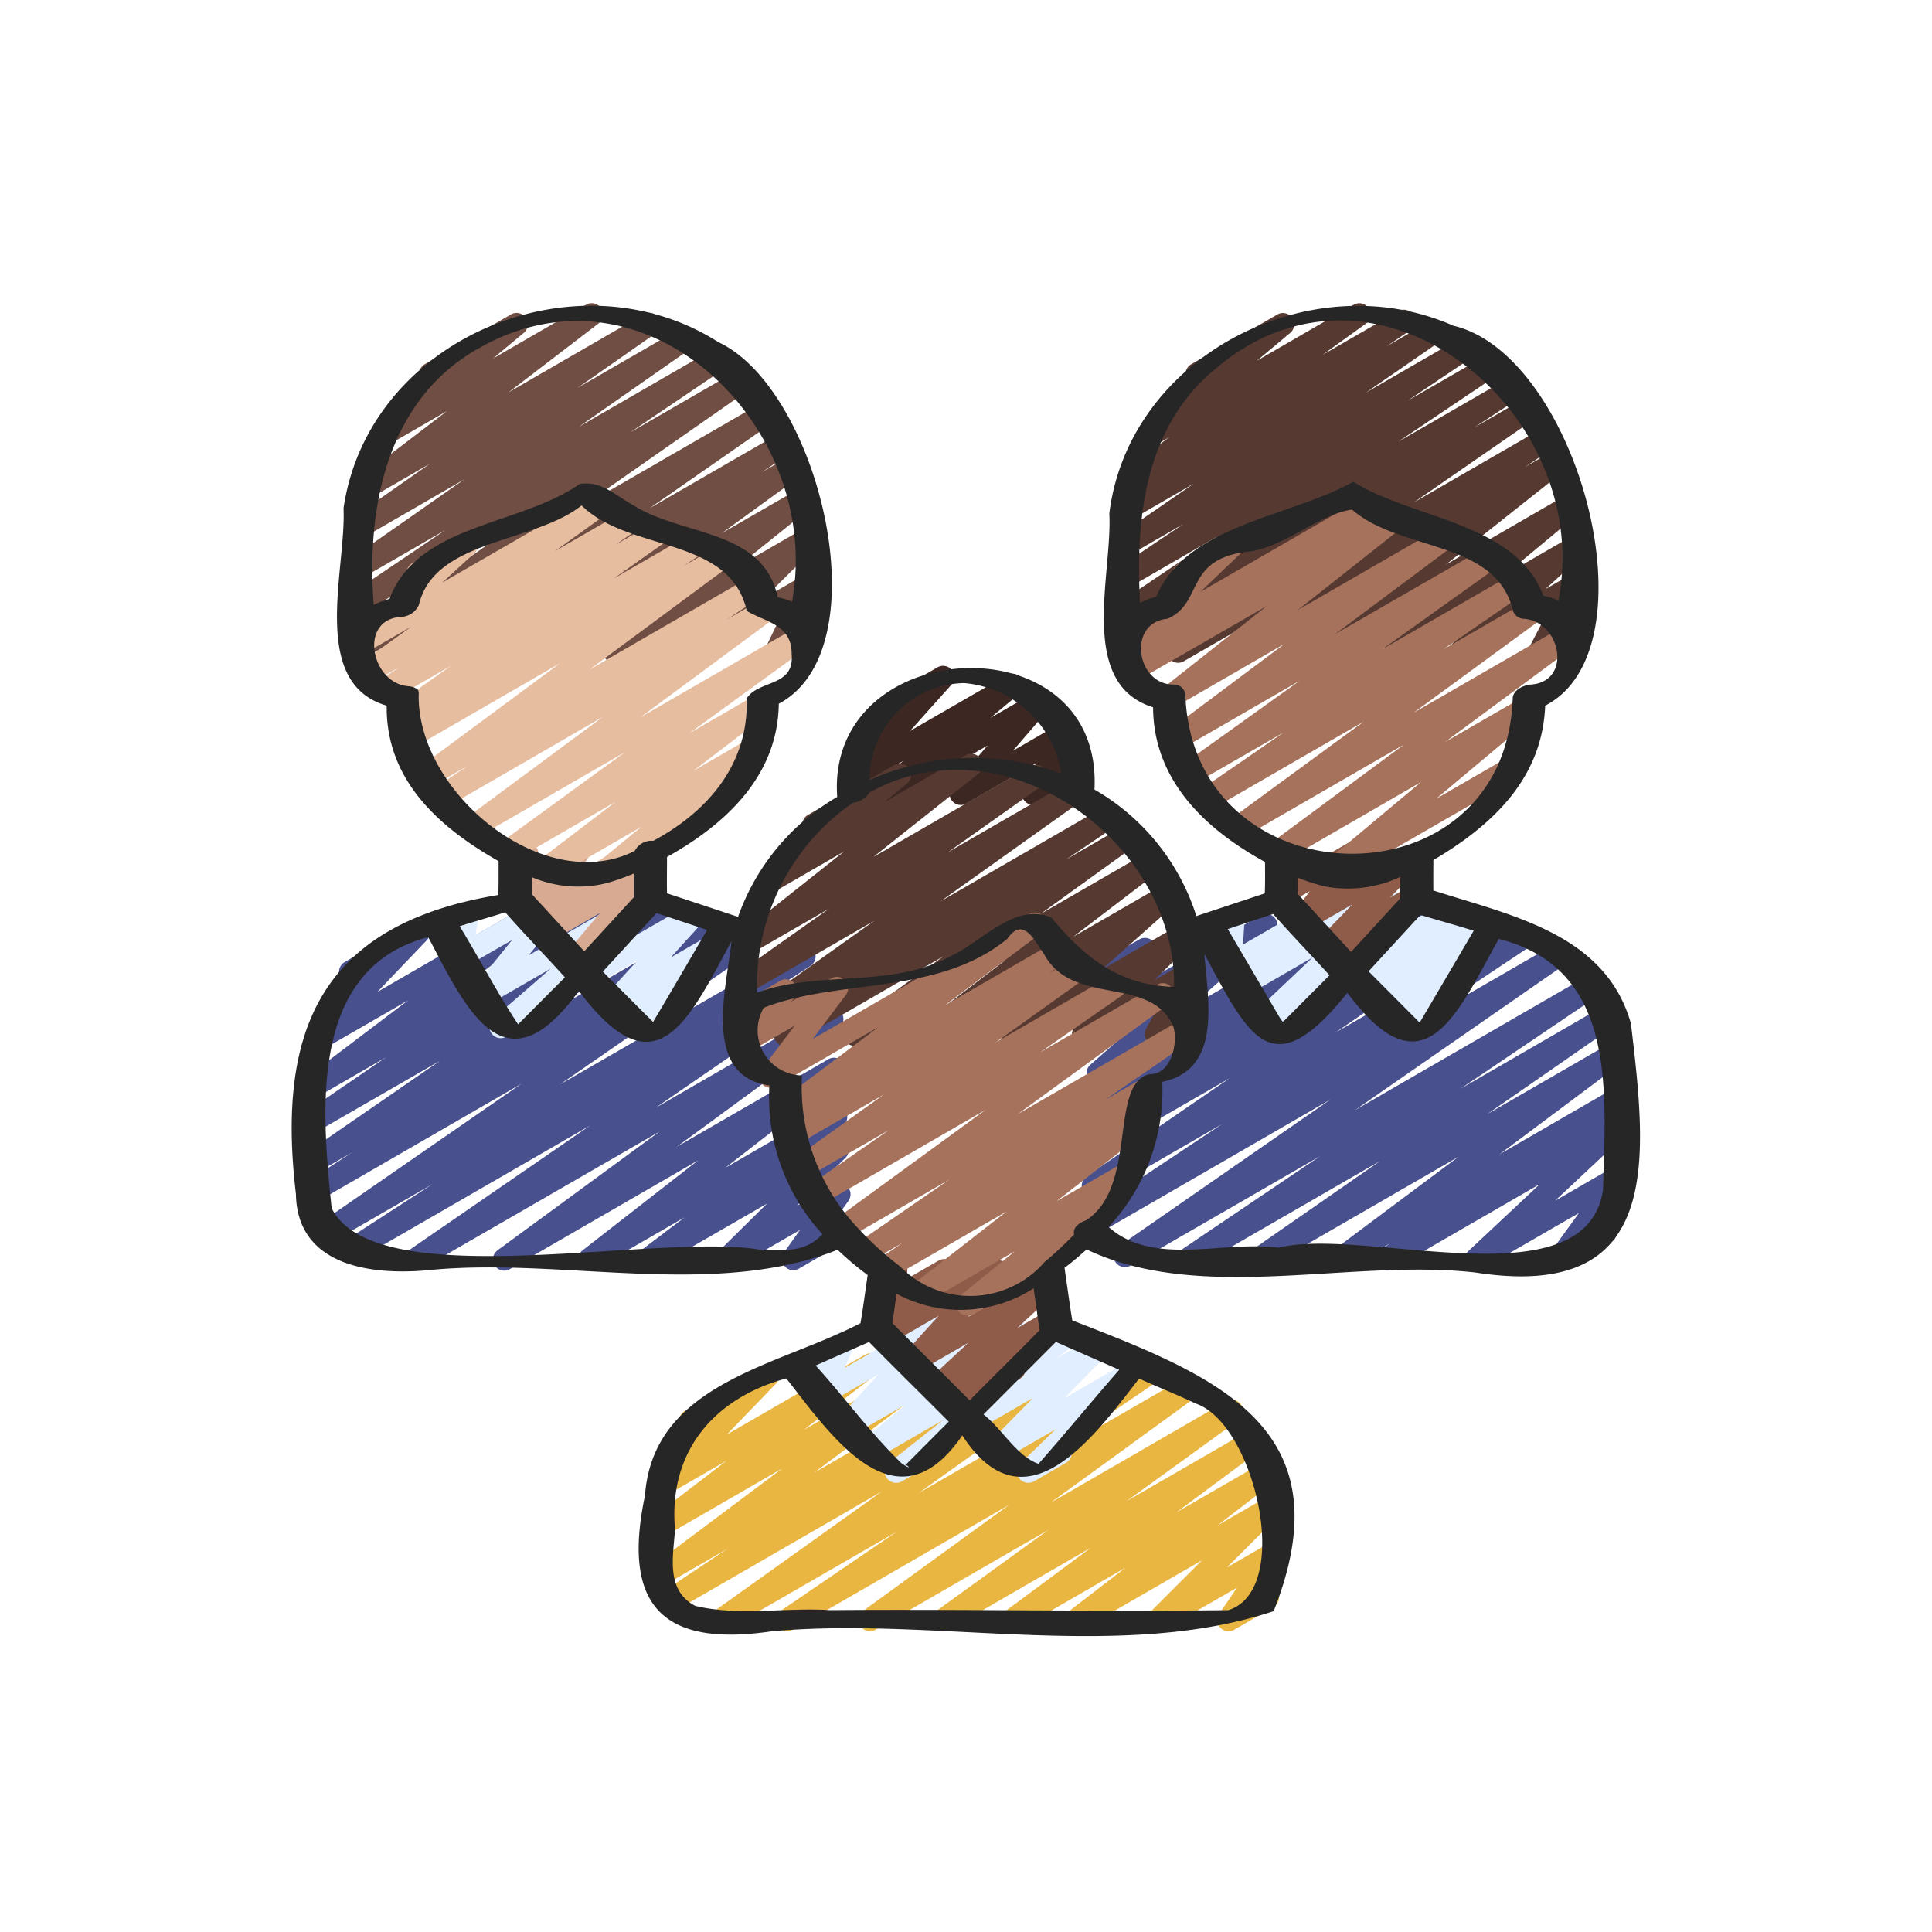 <svg id="Icons" height="300" viewBox="0 0 60 60" width="300" xmlns="http://www.w3.org/2000/svg" version="1.1" xmlns:xlink="http://www.w3.org/1999/xlink" xmlns:svgjs="http://svgjs.dev/svgjs"><g transform="matrix(0.7,0,0,0.7,8.999,9.034)"><path d="m22.064 59.47a.5.5 0 0 1 -.281-.913l5.154-3.513-7.55 4.356a.5.5 0 0 1 -.54-.839l7.426-5.3-9.25 5.339a.5.5 0 0 1 -.527-.848l2.933-1.952-2.893 1.67a.5.5 0 0 1 -.55-.833l5.873-4.4-5.2 3a.5.5 0 0 1 -.554-.829l3.282-2.515-2.576 1.487a.5.5 0 0 1 -.61-.78l2.166-2.243-.343.2a.5.5 0 0 1 -.5-.866l3.426-1.978a.5.5 0 0 1 .61.78l-2.167 2.244 6.131-3.54a.5.5 0 0 1 .554.829l-3.278 2.51 5.789-3.342a.5.5 0 0 1 .55.833l-5.878 4.407 9.076-5.24a.5.5 0 0 1 .527.849l-2.926 1.951 4.852-2.8a.5.5 0 0 1 .54.84l-7.428 5.3 10.128-5.847a.5.5 0 0 1 .531.846l-5.151 3.511 6.28-3.625a.5.5 0 0 1 .544.837l-6.48 4.707 7.793-4.5a.5.5 0 0 1 .543.838l-4.96 3.59 5.44-3.14a.5.5 0 0 1 .548.834l-3.78 2.805 3.769-2.175a.5.5 0 0 1 .555.829l-2.5 1.926 2.117-1.222a.5.5 0 0 1 .6.786l-2.3 2.3 1.849-1.066a.5.5 0 0 1 .617.092.5.5 0 0 1 .046.622l-.817 1.193a.5.5 0 0 1 .363.92l-1.737 1.005a.5.5 0 0 1 -.617-.093.5.5 0 0 1 -.046-.622l.789-1.153-3.251 1.868a.5.5 0 0 1 -.6-.786l2.3-2.3-5.341 3.086a.5.5 0 0 1 -.555-.829l2.5-1.927-4.771 2.756a.5.5 0 0 1 -.548-.834l3.781-2.806-6.307 3.64a.5.5 0 0 1 -.543-.838l4.958-3.589-7.669 4.427a.5.5 0 0 1 -.543-.837l6.479-4.706-9.6 5.543a.5.5 0 0 1 -.252.07z" fill="#eab642" fill-opacity="1" data-original-color="#eab642ff" stroke="none" stroke-opacity="1"/><path d="m32.768 52.88a.5.5 0 0 1 -.349-.859l1.547-1.507-2.286 1.319a.5.5 0 0 1 -.607-.783l1.9-1.934-2.559 1.477a.5.5 0 1 1 -.5-.865l5.737-3.312a.5.5 0 0 1 .607.783l-1.9 1.933 2.566-1.481a.5.5 0 0 1 .6.791l-2.913 2.84.015.025a.5.5 0 0 1 -.183.682l-1.424.824a.5.5 0 0 1 -.251.067z" fill="#e1eeff" fill-opacity="1" data-original-color="#e1eeffff" stroke="none" stroke-opacity="1"/><path d="m26.9 52.881a.5.5 0 0 1 -.31-.892l2.387-1.889-3.04 1.755a.5.5 0 0 1 -.569-.818l1.969-1.637-2.345 1.353a.5.5 0 0 1 -.619-.77l1.738-1.908-2.286 1.32a.5.5 0 0 1 -.71-.628l.386-.91-.666.383a.5.5 0 1 1 -.5-.865l1.965-1.135a.5.5 0 0 1 .71.628l-.386.91 3.776-2.178a.5.5 0 0 1 .62.769l-1.739 1.908 4.639-2.677a.5.5 0 0 1 .569.817l-1.968 1.636 3.81-2.2a.5.5 0 0 1 .561.824l-5.905 4.689a.5.5 0 0 1 -.24.531l-1.594.919a.493.493 0 0 1 -.253.065z" fill="#e1eeff" fill-opacity="1" data-original-color="#e1eeffff" stroke="none" stroke-opacity="1"/><path d="m26.236 22.823a.5.5 0 0 1 -.319-.885l1.3-1.082-1.911 1.1a.5.5 0 0 1 -.622-.767l1.842-2.057a.5.5 0 0 1 -.473-.88l2.683-1.55a.5.5 0 0 1 .622.767l-1.841 2.056 4.293-2.478a.5.5 0 0 1 .569.817l-1.3 1.083 1.94-1.119a.5.5 0 0 1 .629.759l-1.565 1.814 2.045-1.18a.5.5 0 0 1 .692.666l-.589 1.116.418-.241a.5.5 0 1 1 .5.865l-1.918 1.107a.5.5 0 0 1 -.6-.072.5.5 0 0 1 -.1-.594l.589-1.116-3.1 1.791a.5.5 0 0 1 -.628-.759l1.565-1.814-4.474 2.582a.491.491 0 0 1 -.247.071z" fill="#3d2722" fill-opacity="1" data-original-color="#3d2722ff" stroke="none" stroke-opacity="1"/><path d="m39.816 43.47a.5.5 0 0 1 -.279-.914l6.181-4.171-8.418 4.857a.5.5 0 0 1 -.535-.844l9.4-6.52-10.344 5.975a.5.5 0 0 1 -.527-.853l6.063-4.032-5.466 3.156a.5.5 0 0 1 -.534-.845l6.343-4.352-5.728 3.306a.5.5 0 0 1 -.527-.849l1.05-.7-.472.273a.5.5 0 0 1 -.545-.836l4.013-2.938-3.395 1.959a.5.5 0 0 1 -.58-.808l3.684-3.234-3.015 1.74a.5.5 0 0 1 -.674-.7l.936-1.492-.178.1a.5.5 0 1 1 -.5-.865l1.921-1.11a.5.5 0 0 1 .674.7l-.936 1.492 5.639-3.256a.5.5 0 0 1 .58.809l-3.689 3.242 7.019-4.052a.5.5 0 0 1 .544.836l-4.011 2.937 6.537-3.774a.5.5 0 0 1 .526.85l-1.056.7 2.684-1.55a.5.5 0 0 1 .533.845l-6.334 4.348 8.156-4.7a.5.5 0 0 1 .526.849l-6.066 4.035 7.112-4.106a.5.5 0 0 1 .535.843l-9.4 6.523 10.317-5.962a.5.5 0 0 1 .529.847l-6.173 4.171 6.364-3.681a.5.5 0 0 1 .672.165.5.5 0 0 1 -.137.679l-5.707 3.959 5.557-3.208a.5.5 0 0 1 .549.833l-5.556 4.153 5.042-2.911a.5.5 0 0 1 .535.843l-.476.329a.508.508 0 0 1 .592.166.5.5 0 0 1 -.059.663l-3.176 2.976 2.584-1.491a.5.5 0 0 1 .655.726l-1.26 1.741.022-.012a.5.5 0 0 1 .5.865l-2.048 1.185a.5.5 0 0 1 -.655-.726l1.259-1.742-4.313 2.488a.5.5 0 0 1 -.592-.8l3.176-2.976-6.539 3.776a.5.5 0 0 1 -.535-.843l.427-.3-1.975 1.143a.5.5 0 0 1 -.549-.833l5.561-4.154-8.639 4.987a.5.5 0 0 1 -.535-.843l5.7-3.958-8.318 4.8a.5.5 0 0 1 -.246.071z" fill="#49508e" fill-opacity="1" data-original-color="#49508eff" stroke="none" stroke-opacity="1"/><path d="m49.472 33.21a.5.5 0 0 1 -.354-.854l.049-.048-.184.1a.5.5 0 0 1 -.576-.811l.5-.432-.748.432a.5.5 0 0 1 -.577-.811l.087-.076-.257.148a.5.5 0 1 1 -.5-.865l4.8-2.769a.5.5 0 0 1 .577.81l-.084.073.809-.466a.5.5 0 0 1 .576.811l-1.209 1.048a.5.5 0 0 1 .189.826l-1.03 1.029a.464.464 0 0 1 .088.112.5.5 0 0 1 -.183.682l-1.723 1a.5.5 0 0 1 -.25.061z" fill="#e1eeff" fill-opacity="1" data-original-color="#e1eeffff" stroke="none" stroke-opacity="1"/><path d="m43.176 32.85a.5.5 0 0 1 -.344-.863l2.541-2.411-2.86 1.652a.5.5 0 0 1 -.574-.814l.223-.189-.179.1a.5.5 0 0 1 -.749-.464l.078-1.226-.241.138a.5.5 0 0 1 -.5-.865l1.049-.608a.5.5 0 0 1 .514.008.5.5 0 0 1 .235.456l-.078 1.236 4.154-2.4a.5.5 0 0 1 .574.813l-.222.19 1.738-1a.5.5 0 0 1 .594.795l-2.541 2.402 4.7-2.712a.5.5 0 1 1 .5.865l-8.358 4.826a.49.49 0 0 1 -.254.071z" fill="#e1eeff" fill-opacity="1" data-original-color="#e1eeffff" stroke="none" stroke-opacity="1"/><path d="m39.417 16.5a.5.5 0 0 1 -.284-.911l5.5-3.8-7.353 4.241a.5.5 0 0 1 -.523-.851l2.105-1.379-1.582.913a.5.5 0 0 1 -.529-.847l4.421-2.982-3.892 2.25a.5.5 0 0 1 -.528-.848l2.9-1.948-2.373 1.37a.5.5 0 0 1 -.533-.845l3.365-2.315-2.74 1.582a.5.5 0 0 1 -.531-.846l1.043-.709-.216.124a.5.5 0 0 1 -.542-.839l1.922-1.381-.657.378a.5.5 0 0 1 -.571-.816l2.253-1.882a.5.5 0 0 1 -.086-.9l3.828-2.21a.5.5 0 0 1 .571.816l-1.479 1.235 4.294-2.485a.5.5 0 0 1 .542.839l-1.919 1.383 3.359-1.937a.5.5 0 0 1 .531.846l-1.049.713 1.9-1.1a.5.5 0 0 1 .536.841l-3.351 2.31 4.22-2.437a.5.5 0 0 1 .528.848l-2.897 1.948 3.473-2a.5.5 0 0 1 .53.847l-4.427 2.978 4.929-2.845a.5.5 0 0 1 .524.851l-2.1 1.374 2.307-1.334a.5.5 0 0 1 .534.844l-5.5 3.8 5.768-3.33a.5.5 0 0 1 .527.848l-1.365.913 1.286-.742a.5.5 0 0 1 .561.824l-5.365 4.251 5.318-3.074a.5.5 0 0 1 .57.818l-3.252 2.7 2.8-1.617a.5.5 0 0 1 .587.8l-1.6 1.457 1.022-.59a.5.5 0 0 1 .694.663l-.718 1.38.037-.021a.5.5 0 1 1 .5.865l-1.521.879a.5.5 0 0 1 -.694-.663l.718-1.381-3.543 2.046a.5.5 0 0 1 -.587-.8l1.6-1.457-3.923 2.262a.5.5 0 0 1 -.569-.817l3.253-2.7-6.094 3.522a.5.5 0 0 1 -.561-.824l5.364-4.251-8.8 5.081a.5.5 0 0 1 -.528-.849l1.368-.912-3.055 1.764a.491.491 0 0 1 -.251.071z" fill="#563a32" fill-opacity="1" data-original-color="#563a32ff" stroke="none" stroke-opacity="1"/><path d="m46.717 30.418a.5.5 0 0 1 -.344-.863l.186-.176-.319.184a.5.5 0 0 1 -.609-.781l1.508-1.561-1.994 1.151a.5.5 0 0 1 -.65-.733l.763-1.01-.978.563a.5.5 0 0 1 -.731-.568l.257-.908a.5.5 0 0 1 -.208-.2.5.5 0 0 1 .182-.683l.5-.291a.5.5 0 0 1 .732.568l-.169.6 2.043-1.18a.5.5 0 0 1 .649.734l-.763 1.01 2.945-1.7a.5.5 0 0 1 .609.78l-1.507 1.56.905-.521a.5.5 0 0 1 .593.8l-1.884 1.787a.5.5 0 0 1 -.2.642l-1.266.732a.5.5 0 0 1 -.25.064z" fill="#8f5c4a" fill-opacity="1" data-original-color="#8f5c4aff" stroke="none" stroke-opacity="1"/><path d="m46.133 26.337a.5.5 0 0 1 -.321-.884l4.376-3.662-6.056 3.5a.5.5 0 0 1 -.548-.835l5.863-4.337-7.038 4.063a.5.5 0 0 1 -.546-.836l5.8-4.247-6.723 3.881a.5.5 0 0 1 -.535-.844l3.7-2.552-4.021 2.316a.5.5 0 0 1 -.541-.838l5.266-3.768-5.254 3.033a.5.5 0 0 1 -.549-.833l5.142-3.844-4.866 2.81a.5.5 0 0 1 -.56-.825l4.623-3.655-5.845 3.369a.5.5 0 0 1 -.533-.845l.236-.162a.5.5 0 0 1 -.512-.833l2.7-2.582a.489.489 0 0 1 -.142-.157.5.5 0 0 1 .182-.683l2.175-1.256a.5.5 0 0 1 .6.794l-1.806 1.729 7.363-4.254a.5.5 0 0 1 .533.844l-.136.093.627-.361a.5.5 0 0 1 .561.825l-4.624 3.656 6.248-3.607a.5.5 0 0 1 .549.833l-5.145 3.844 6.817-3.927a.5.5 0 0 1 .541.839l-5.267 3.761 5.869-3.387a.5.5 0 0 1 .534.843l-3.7 2.553 3.939-2.273a.5.5 0 0 1 .546.836l-5.8 4.247 6.714-3.876a.5.5 0 0 1 .548.835l-5.862 4.336 3.415-1.971a.5.5 0 0 1 .571.816l-4.371 3.665 3.211-1.853a.5.5 0 1 1 .5.865l-8.2 4.734a.5.5 0 0 1 -.248.067z" fill="#a6725c" fill-opacity="1" data-original-color="#a6725cff" stroke="none" stroke-opacity="1"/><path d="m5.576 43.47a.5.5 0 0 1 -.283-.912l8.033-5.531-10.451 6.034a.5.5 0 0 1 -.522-.853l3.978-2.579-4.463 2.576a.5.5 0 0 1 -.534-.844l8.944-6.186-9 5.2a.5.5 0 0 1 -.522-.852l2.01-1.3-1.488.858a.5.5 0 0 1 -.534-.844l5.921-4.08-5.385 3.102a.5.5 0 0 1 -.532-.846l3.523-2.413-2.991 1.729a.5.5 0 0 1 -.551-.829l4.528-3.43-3.877 2.236a.5.5 0 0 1 -.612-.777l2.2-2.305-.035.02a.5.5 0 0 1 -.5-.866l3.044-1.757a.5.5 0 0 1 .612.778l-2.2 2.3 7.8-4.506a.5.5 0 0 1 .552.831l-4.522 3.433 7.381-4.257a.5.5 0 0 1 .532.845l-3.532 2.41 4.913-2.835a.5.5 0 0 1 .534.844l-5.917 4.079 7.383-4.261a.5.5 0 0 1 .522.852l-2 1.294 2.868-1.655a.5.5 0 0 1 .534.844l-8.951 6.191 10.6-6.117a.5.5 0 0 1 .522.852l-3.969 2.574 4.594-2.653a.5.5 0 0 1 .534.845l-8.035 5.531 7.581-4.377a.5.5 0 0 1 .546.836l-7.184 5.271 6.725-3.885a.5.5 0 0 1 .557.827l-5.135 3.994 4.665-2.692a.5.5 0 0 1 .552.831l-1.939 1.469 1.449-.836a.5.5 0 0 1 .6.788l-2.149 2.121 1.629-.94a.5.5 0 0 1 .657.723l-.708.993.062-.035a.5.5 0 0 1 .5.865l-2.054 1.186a.5.5 0 0 1 -.657-.723l.707-.992-3.01 1.736a.5.5 0 0 1 -.6-.788l2.151-2.122-5.044 2.91a.5.5 0 0 1 -.552-.831l1.939-1.469-3.981 2.3a.5.5 0 0 1 -.557-.827l5.136-4-8.354 4.827a.5.5 0 0 1 -.546-.836l7.182-5.264-10.574 6.1a.493.493 0 0 1 -.25.07z" fill="#49508e" fill-opacity="1" data-original-color="#49508eff" stroke="none" stroke-opacity="1"/><path d="m15.118 32.861a.5.5 0 0 1 -.335-.871l.124-.112-.295.17a.5.5 0 0 1 -.62-.77l1.439-1.578-2.018 1.164a.5.5 0 1 1 -.5-.865l4.8-2.771a.5.5 0 0 1 .62.769l-1.433 1.578 1.595-.921a.5.5 0 0 1 .585.8l-1.109 1a.485.485 0 0 1 .155.166.5.5 0 0 1 -.183.683l-2.571 1.484a.489.489 0 0 1 -.254.074z" fill="#e1eeff" fill-opacity="1" data-original-color="#e1eeffff" stroke="none" stroke-opacity="1"/><path d="m9.361 33.152a.5.5 0 0 1 -.328-.878l2.543-2.207-2.795 1.614a.5.5 0 0 1 -.639-.746l1.717-2.135-2.065 1.194a.5.5 0 0 1 -.741-.524l.141-.759-.113.064a.5.5 0 1 1 -.5-.865l1.054-.61a.5.5 0 0 1 .741.524l-.142.759 3.446-1.983a.5.5 0 0 1 .639.746l-1.719 2.13 4.99-2.876a.5.5 0 0 1 .578.81l-3.65 3.168a.485.485 0 0 1 .155.166.5.5 0 0 1 -.183.683l-2.879 1.658a.489.489 0 0 1 -.25.067z" fill="#e1eeff" fill-opacity="1" data-original-color="#e1eeffff" stroke="none" stroke-opacity="1"/><path d="m5.963 16.5a.5.5 0 0 1 -.285-.91l5.538-3.856-7.936 4.578a.5.5 0 0 1 -.536-.843l7.476-5.216-6.94 4.006a.5.5 0 0 1 -.529-.847l4.168-2.812-3.639 2.1a.5.5 0 0 1 -.536-.843l5.007-3.5-4.451 2.57a.5.5 0 0 1 -.536-.843l3.457-2.417-2.688 1.551a.5.5 0 0 1 -.554-.83l3.991-3.053-2.55 1.472a.5.5 0 0 1 -.569-.818l2.209-1.835a.5.5 0 0 1 -.073-.9l3.828-2.21a.5.5 0 0 1 .57.817l-1.369 1.139 4.131-2.387a.5.5 0 0 1 .554.83l-3.992 3.057 5.981-3.455a.5.5 0 0 1 .537.843l-3.453 2.412 4.52-2.61a.5.5 0 0 1 .536.843l-5.01 3.5 5.931-3.424a.5.5 0 0 1 .529.847l-4.166 2.816 4.714-2.721a.5.5 0 0 1 .536.843l-7.473 5.214 8.082-4.666a.5.5 0 0 1 .535.843l-5.542 3.858 5.789-3.343a.5.5 0 0 1 .528.847l-1.333.894 1.23-.71a.5.5 0 0 1 .544.837l-3.562 2.584 3.4-1.96a.5.5 0 0 1 .562.823l-3.3 2.648 2.9-1.677a.5.5 0 0 1 .6.787l-2.26 2.243 1.67-.964a.5.5 0 0 1 .7.65l-.686 1.427a.5.5 0 0 1 .5.868l-1.4.806a.5.5 0 0 1 -.7-.649l.686-1.428-3.61 2.084a.5.5 0 0 1 -.6-.787l2.26-2.242-5.258 3.035a.5.5 0 0 1 -.562-.823l3.305-2.648-6.021 3.476a.5.5 0 0 1 -.544-.837l3.56-2.584-5.935 3.425a.5.5 0 0 1 -.529-.848l1.332-.892-3.019 1.743a.494.494 0 0 1 -.25.072z" fill="#704e43" fill-opacity="1" data-original-color="#704e43ff" stroke="none" stroke-opacity="1"/><path d="m12.586 30.276a.5.5 0 0 1 -.383-.822l1.556-1.85-2.168 1.252a.5.5 0 0 1 -.58-.808l.156-.137-.292.168a.5.5 0 0 1 -.641-.745l.485-.605-.439.253a.5.5 0 0 1 -.726-.585l.223-.7a.493.493 0 0 1 -.179-.181.5.5 0 0 1 .182-.683l.5-.291a.5.5 0 0 1 .727.585l-.11.339 1.621-.936a.5.5 0 0 1 .641.745l-.484.605 2.359-1.362a.5.5 0 0 1 .58.808l-.158.139.263-.152a.5.5 0 0 1 .632.755l-1.828 2.182a.493.493 0 0 1 .3.232.5.5 0 0 1 -.182.683l-1.808 1.044a.489.489 0 0 1 -.247.067z" fill="#d7aa91" fill-opacity="1" data-original-color="#d7aa91ff" stroke="none" stroke-opacity="1"/><path d="m21.979 33.5a.5.5 0 0 1 -.28-.915l2.201-1.485-3.62 2.092a.5.5 0 0 1 -.54-.839l6.2-4.412-5.651 3.259a.5.5 0 0 1 -.539-.841l4.189-2.959-3.439 1.985a.5.5 0 0 1 -.561-.824l4.65-3.687-3.082 1.779a.5.5 0 0 1 -.567-.82l2.079-1.7a.5.5 0 0 1 -.032-.882l3.827-2.21a.5.5 0 0 1 .567.82l-1.018.831 3.618-2.089a.5.5 0 0 1 .561.825l-4.65 3.687 6.97-4.024a.5.5 0 0 1 .539.841l-4.191 2.968 5.322-3.072a.5.5 0 0 1 .54.84l-6.194 4.41 7.235-4.178a.5.5 0 0 1 .53.848l-2.2 1.476 2.562-1.479a.5.5 0 0 1 .543.838l-4.248 3.065 4.679-2.7a.5.5 0 0 1 .552.83l-3.766 2.873 4.007-2.313a.5.5 0 0 1 .583.806l-3.33 2.968 3.4-1.962a.5.5 0 0 1 .6.789l-1.666 1.637 1.331-.768a.5.5 0 0 1 .688.674l-.64 1.158a.5.5 0 0 1 .5.866l-1.556.9a.5.5 0 0 1 -.688-.675l.64-1.158-3.185 1.837a.5.5 0 0 1 -.6-.789l1.667-1.637-4.211 2.431a.5.5 0 0 1 -.583-.806l3.331-2.969-6.548 3.78a.5.5 0 0 1 -.553-.83l3.768-2.874-6.42 3.709a.5.5 0 0 1 -.543-.838l4.243-3.066-6.77 3.909a.5.5 0 0 1 -.251.07z" fill="#563a32" fill-opacity="1" data-original-color="#563a32ff" stroke="none" stroke-opacity="1"/><path d="m13.885 26.332a.5.5 0 0 1 -.318-.886l2.027-1.667-3.915 2.26a.5.5 0 0 1 -.554-.83l3.329-2.541-4.431 2.558a.5.5 0 0 1 -.544-.837l5.4-3.929-6.458 3.728a.5.5 0 0 1 -.547-.835l6.015-4.453-6.989 4.04a.5.5 0 0 1 -.528-.847l1.528-1.025-1.724.995a.5.5 0 0 1 -.548-.834l6.362-4.709-6.451 3.723a.5.5 0 0 1 -.529-.843l.8-.539-.458.265a.5.5 0 0 1 -.538-.841l2.337-1.65-2.741 1.577a.5.5 0 0 1 -.534-.844l.978-.677-1.292.746a.5.5 0 0 1 -.542-.837l2.38-1.71-2.085 1.2a.5.5 0 0 1 -.588-.8l2.62-2.4a.492.492 0 0 1 -.1-.12.5.5 0 0 1 .183-.682l2.177-1.257a.5.5 0 0 1 .588.8l-1.43 1.311 6.841-3.95a.5.5 0 0 1 .542.839l-2.379 1.71 3.131-1.804a.5.5 0 0 1 .535.844l-.98.679 1.709-.987a.5.5 0 0 1 .538.841l-2.337 1.651 3.405-1.965a.5.5 0 0 1 .529.848l-.8.538 1.609-.929a.5.5 0 0 1 .548.835l-6.356 4.708 7.111-4.106a.5.5 0 0 1 .529.848l-1.528 1.023 1.626-.938a.5.5 0 0 1 .547.835l-6.018 4.45 7.018-4.051a.5.5 0 0 1 .544.837l-5.4 3.927 2.962-1.71a.5.5 0 0 1 .554.83l-3.332 2.543 2.429-1.4a.5.5 0 0 1 .567.818l-2.176 1.79a.5.5 0 0 1 .331.926l-4.928 2.846a.491.491 0 0 1 -.251.064z" fill="#e7bda0" fill-opacity="1" data-original-color="#e7bda0ff" stroke="none" stroke-opacity="1"/><path d="m29.437 49.9a.5.5 0 0 1 -.322-.883l.08-.067-.251.145a.5.5 0 0 1 -.59-.8l1.752-1.629-2.278 1.316a.5.5 0 0 1 -.62-.769l1.576-1.741-2.2 1.27a.5.5 0 0 1 -.613-.776l.362-.383a.5.5 0 0 1 -.631-.673l.333-.744a.515.515 0 0 1 -.118-.139.5.5 0 0 1 .184-.683l.548-.317a.5.5 0 0 1 .706.638l-.108.243 1.538-.887a.5.5 0 0 1 .613.776l-.346.366 1.993-1.15a.5.5 0 0 1 .62.768l-1.576 1.739 3.348-1.934a.5.5 0 0 1 .591.8l-1.753 1.629 1.4-.81a.5.5 0 0 1 .571.817l-1.746 1.459a.575.575 0 0 1 .075.1.5.5 0 0 1 -.182.683l-2.709 1.564a.494.494 0 0 1 -.247.072z" fill="#8f5c4a" fill-opacity="1" data-original-color="#8f5c4aff" stroke="none" stroke-opacity="1"/><path d="m30.065 45.464a.5.5 0 0 1 -.315-.888l2.411-1.964-3.9 2.25a.5.5 0 0 1 -.558-.827l4.1-3.194-5.178 2.988a.5.5 0 0 1 -.533-.845l1.083-.744-1.454.839a.5.5 0 0 1 -.534-.845l4.063-2.8-4.557 2.636a.5.5 0 0 1 -.545-.837l6.722-4.9-7.385 4.264a.5.5 0 0 1 -.535-.843l3.624-2.521-3.681 2.125a.5.5 0 0 1 -.541-.839l4.006-2.865-3.812 2.2a.5.5 0 0 1 -.531-.846l.8-.547-.43.248a.5.5 0 0 1 -.55-.832l4.286-3.219-4.55 2.627a.5.5 0 0 1 -.649-.733l1.478-1.952-2.081 1.2a.5.5 0 0 1 -.633-.753l.454-.546a.492.492 0 0 1 -.274-.224.5.5 0 0 1 .183-.682l1.71-.988a.5.5 0 0 1 .634.752l-.143.171 1.773-1.03a.5.5 0 0 1 .65.733l-1.473 1.956 9.611-5.548a.5.5 0 0 1 .549.832l-4.288 3.219 4.886-2.82a.5.5 0 0 1 .531.846l-.8.547 1.087-.627a.5.5 0 0 1 .541.84l-4 2.863 5.064-2.924a.5.5 0 0 1 .535.843l-3.624 2.52 5.191-3a.5.5 0 0 1 .545.837l-6.721 4.9 7.391-4.267a.5.5 0 0 1 .534.845l-4.071 2.8 1.537-.886a.5.5 0 0 1 .534.844l-1.084.745.408-.235a.5.5 0 0 1 .557.827l-4.1 3.2 3.059-1.766a.5.5 0 0 1 .566.82l-2.53 2.056a.505.505 0 0 1 .541.238.5.5 0 0 1 -.182.683l-5.152 2.979a.493.493 0 0 1 -.25.064z" fill="#a6725c" fill-opacity="1" data-original-color="#a6725cff" stroke="none" stroke-opacity="1"/><path d="m59.5 32.5c-1.124-3.981-5.322-4.792-8.764-5.9-.007-.449 0-.9 0-1.347 2.68-1.581 4.836-3.661 4.961-6.853 4.951-2.541 1.421-15.565-4.07-16.854-6.327-2.796-14.4 1.347-15.267 8.326.146 2.684-1.432 7.557 1.941 8.6.017 3.217 2.276 5.391 4.967 6.865 0 .468.009.921-.01 1.392l-3.036 1.007a9.941 9.941 0 0 0 -4.522-5.613c.4-7.535-11.927-6.934-11.412.327a10.051 10.051 0 0 0 -4.4 5.322q-1.573-.523-3.151-1.045c-.011-.538 0-1.074 0-1.612 2.636-1.471 4.918-3.618 4.959-6.8 4.604-2.445 1.785-13.953-2.676-16.038-6.306-4.02-15.528-.172-16.634 7.364.125 2.712-1.534 7.759 1.914 8.759-.036 3.272 2.274 5.374 4.964 6.9 0 .505.005.992-.01 1.5-7.816 1.288-9.854 5.921-8.98 13.27.056 3.217 3.383 3.617 5.926 3.371 5.891-.578 12.576 1.293 18.105-.9a13.579 13.579 0 0 0 1.334 1.121c-.107.715-.194 1.421-.319 2.135-3.644 1.907-9.195 2.644-9.562 7.651-1.007 4.792.684 6.751 5.629 6.019 7.265-.655 15.434 1.375 22.264-.893 3.224-8.14-2.5-10.407-8.935-12.9-.127-.788-.229-1.546-.343-2.331.337-.258.665-.529.976-.817 5.1 2.415 11.668.4 17.241 1.022 8.323 1.296 7.638-4.94 6.91-11.048zm-9.317-.128-.054.091-2.267-2.276 2.3-2.5c.747.227 1.553.446 2.365.7zm-6.12.061c-.047-.056-.1-.123-.1-.12l-2.348-4 2.014-.668c.816.92 1.671 1.806 2.5 2.717zm-3.043-28.933c7.125-6.164 16.9 1.813 15.264 10.238a2.876 2.876 0 0 0 -.666-.212c-1.227-3.266-5.754-3.383-8.436-5.061-2.812 1.587-7.353 1.867-8.742 5.1a3.177 3.177 0 0 0 -.716.278c-.212-3.743.218-7.787 3.296-10.343zm-1.285 14.451a.5.5 0 0 0 -.487-.486c-1.7.048-2.114-2.757-.309-2.918 1.641-.708.691-2.7 3.7-2.994 1.527-.227 3.089-1.674 4.491-1.85 2.138 1.875 6.4 1.329 7.142 4.5a.532.532 0 0 0 .476.344c1.65.112 2.168 2.792.309 2.918-.309.021-.772.233-.8.595-.318 9.395-14.165 9.069-14.522-.109zm6.218 8.476a5.5 5.5 0 0 0 3.315-.427v.948l-2.183 2.38-2.353-2.565v-.724a8.818 8.818 0 0 0 1.221.388zm-16.029-9.027a4.769 4.769 0 0 1 4.3 4.012 11.285 11.285 0 0 0 -8.5.289 4.28 4.28 0 0 1 4.2-4.301zm-4.948 5.31a.974.974 0 0 0 .739-.451c5.94-3.335 13.6 2.126 13.519 8.615-2.4-.043-4-1.317-5.438-3.066-1.6-.71-3.108 1.073-4.427 1.682-2.679 1.481-5.886.632-8.637 1.643a9.879 9.879 0 0 1 4.244-8.419zm-6.459 5.64c-.8 1.361-1.588 2.729-2.4 4.084q-1.117-1.113-2.227-2.234l2.38-2.595zm-8.317 4.119c-.021.021-.048.044-.072.066-.93-1.4-1.712-2.912-2.591-4.349.682-.215 1.367-.41 2.024-.614.86.979 1.772 1.915 2.646 2.882zm-1.762-29.952c7.431-4.2 15.255 3.585 13.845 11.269a2.924 2.924 0 0 0 -.633-.192c-.644-3.029-4.215-2.711-6.378-4.066-.8-.431-1.432-1.12-2.408-.963-2.654 1.86-7.187 1.762-8.439 5.1a3.464 3.464 0 0 0 -.7.265c-.337-4.338.589-9.138 4.713-11.413zm-2.714 15.292c-.012-.192-.317-.261-.457-.271-1.653-.112-2.228-2.945-.35-3.073a.91.91 0 0 0 .812-.535c.68-2.913 5.121-2.737 7.218-4.412 2.111 2.086 6.58 1.349 7.329 4.68.836.5 2.006.6 1.99 1.927.127 1.458-1.456 1.118-1.995 1.952.1 2.879-1.683 5-4.143 6.321a.839.839 0 0 0 -.824.449c-4.094 2.053-9.754-2.689-9.58-7.038zm8.3 8.476a10.069 10.069 0 0 0 1.241-.437v1.052q-1.1 1.2-2.2 2.4-1.164-1.271-2.33-2.54v-.75a5.3 5.3 0 0 0 3.288.275zm6.96 16.274c-4.484-.852-17.126 2.086-19.125-1.859-.447-4.343-1.026-10.638 4.285-12.03 1.761 3.376 3.427 6.859 6.683 2.386 3.421 4.577 4.838 1.353 6.77-2.206-.209 2.058-1.341 5.983 1.682 6.4a8.972 8.972 0 0 0 2.352 6.6c-.748.806-1.631.709-2.648.709zm13.006 4.072 2.81 1.235c-1.2 1.373-2.39 2.825-3.582 4.172-.958-.331-1.617-1.549-2.44-2.192zm-6.851 5.381c-1.374-1.333-2.518-2.915-3.809-4.336l2.37-1.043c1.17 1.187 2.36 2.354 3.536 3.536-.651.642-1.292 1.3-1.942 1.942.106-.068.367.262-.156-.099zm13.054-2.648c2.61.88 4.341 8.24 1.452 9.165-5.872.071-11.779-.047-17.663 0-1.982-.126-4.076.273-5.993-.189-1.309-.685-.984-2.177-.895-3.381-.314-3.435 1.71-5.836 4.936-6.71 2.065 2.648 4.9 6.765 7.807 2.529 2.783 4.273 5.824.093 7.844-2.521.831.378 1.687.71 2.511 1.107zm-6.929-3.259c-1.015 1.05-2.075 2.076-3.1 3.118l-3.429-3.429q.095-.652.188-1.3a5.986 5.986 0 0 0 6.077-.242zm.22-3.019a4.358 4.358 0 0 1 -6.407.194 14.558 14.558 0 0 1 -1.861-1.691 9.1 9.1 0 0 1 -2.49-6.783 2 2 0 0 1 -1.7-3c3.3-1.316 7.722-.526 10.81-3.062.7-1.008 1.189.046 1.641.7 1.262 2.326 4.774.893 5.731 3.224.2.712-.093 2.1-1.07 2.083-1.808.429-.5 4.976-2.809 6.484-.334.109-.6.35-.532.626a16.1 16.1 0 0 1 -1.314 1.225zm24.781-3.222c-.731 5.072-10.572 1.635-14.4 2.585-2.465-.327-5.532.857-7.538-.918a8.879 8.879 0 0 0 2.383-6.44c2.681-.565 2.012-3.667 1.869-5.666 1.978 3.658 2.968 5.931 6.342 1.715 3.388 4.559 4.839.989 6.716-2.39 5.296 1.334 4.731 6.829 4.627 11.114z" fill="#262626" fill-opacity="1" data-original-color="#262626ff" stroke="none" stroke-opacity="1"/></g></svg>